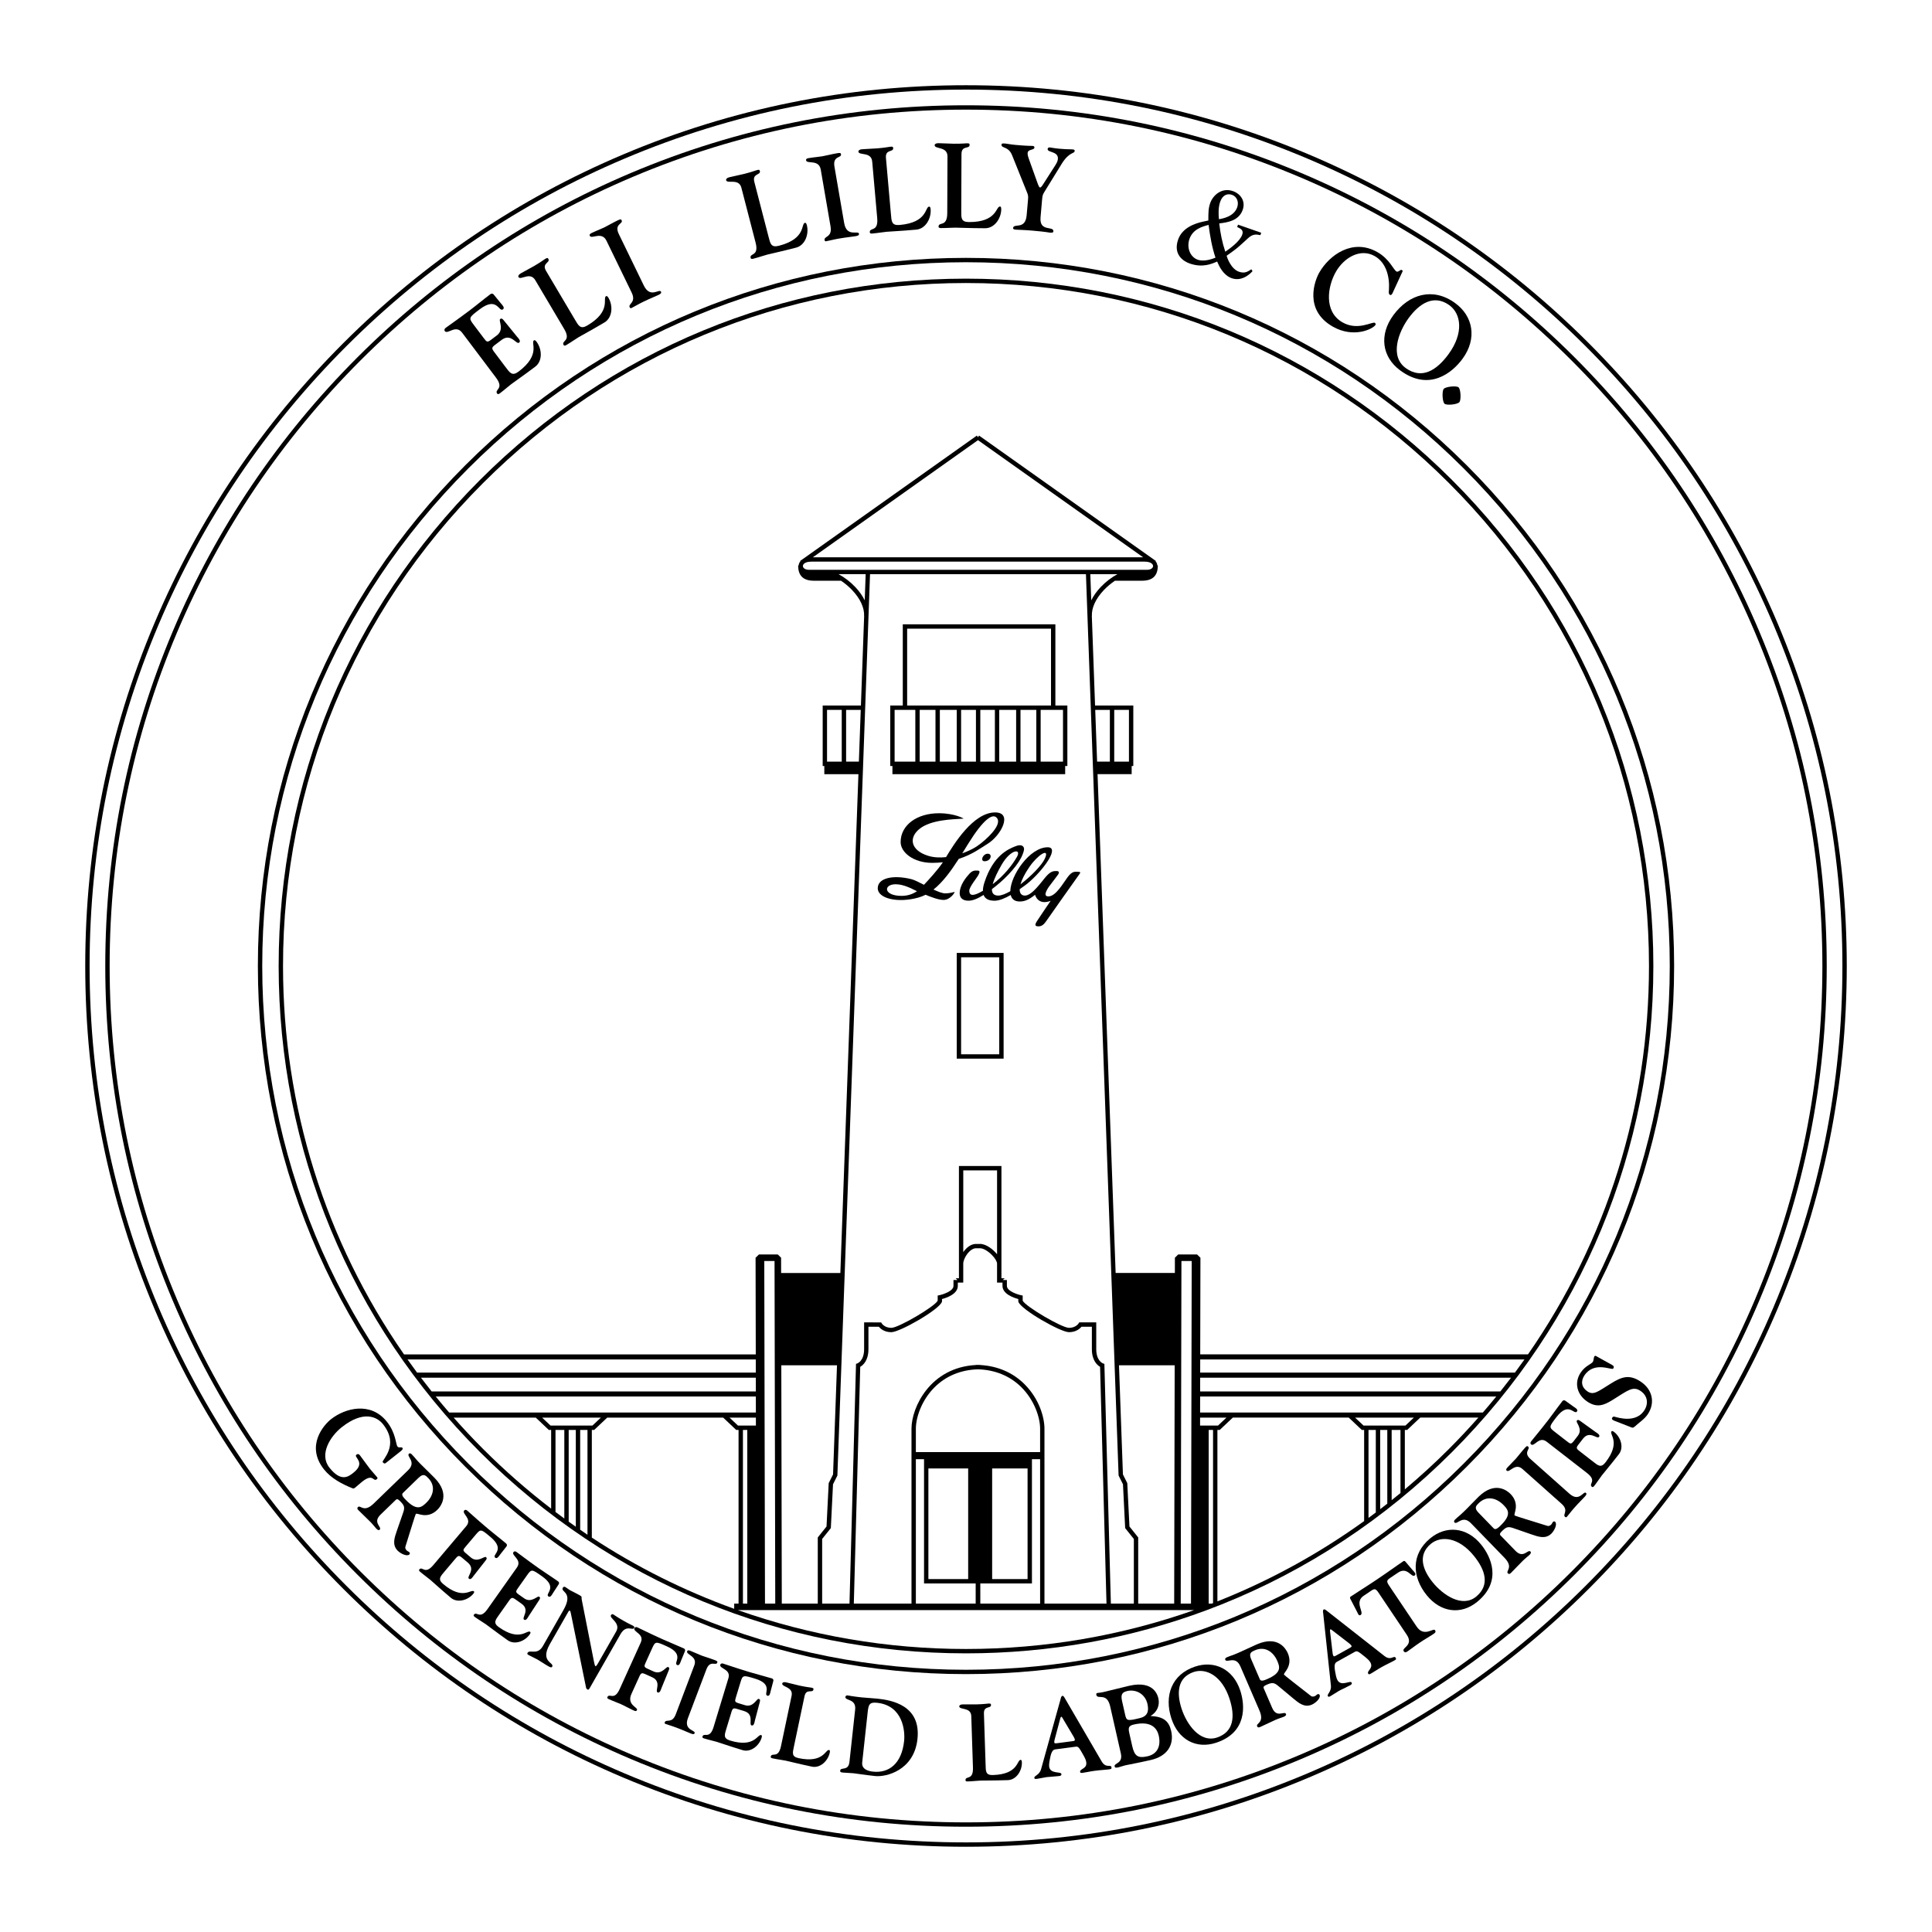 <?xml version="1.0" encoding="utf-8"?>
<!-- Generator: Adobe Illustrator 13.0.0, SVG Export Plug-In . SVG Version: 6.00 Build 14948)  -->
<!DOCTYPE svg PUBLIC "-//W3C//DTD SVG 1.0//EN" "http://www.w3.org/TR/2001/REC-SVG-20010904/DTD/svg10.dtd">
<svg version="1.0" id="Layer_1" xmlns="http://www.w3.org/2000/svg" xmlns:xlink="http://www.w3.org/1999/xlink" x="0px" y="0px"
	 width="192.756px" height="192.756px" viewBox="0 0 192.756 192.756" enable-background="new 0 0 192.756 192.756"
	 xml:space="preserve">
<g>
	<polygon fill-rule="evenodd" clip-rule="evenodd" fill="#FFFFFF" points="0,0 192.756,0 192.756,192.756 0,192.756 0,0 	"/>
	<path fill-rule="evenodd" clip-rule="evenodd" d="M177.347,62.173c-4.427-10.463-10.763-19.861-18.833-27.932
		s-17.468-14.406-27.932-18.832c-10.833-4.583-22.342-6.906-34.204-6.906c-11.863,0-23.371,2.323-34.204,6.906
		c-10.464,4.426-19.861,10.762-27.932,18.832S19.836,51.71,15.41,62.173c-4.583,10.833-6.906,22.342-6.906,34.205
		c0,11.862,2.323,23.37,6.906,34.204c4.426,10.463,10.762,19.861,18.833,27.932s17.467,14.406,27.932,18.832
		c10.833,4.582,22.341,6.906,34.204,6.906c11.862,0,23.371-2.324,34.204-6.906c10.464-4.426,19.861-10.762,27.932-18.832
		s14.406-17.469,18.833-27.932c4.582-10.834,6.905-22.342,6.905-34.204C184.252,84.515,181.929,73.007,177.347,62.173
		L177.347,62.173z"/>
	<path fill-rule="evenodd" clip-rule="evenodd" fill="#FFFFFF" d="M176.945,130.412c-4.403,10.412-10.708,19.764-18.739,27.795
		c-8.03,8.029-17.381,14.334-27.793,18.738c-10.78,4.561-22.231,6.871-34.035,6.871s-23.255-2.311-34.035-6.871
		c-10.412-4.404-19.763-10.709-27.793-18.738c-8.031-8.031-14.335-17.383-18.739-27.795c-4.56-10.779-6.872-22.23-6.872-34.034
		c0-11.804,2.312-23.255,6.872-34.035C20.214,51.931,26.519,42.58,34.55,34.549c8.03-8.03,17.381-14.335,27.793-18.739
		c10.78-4.56,22.231-6.871,34.035-6.871s23.255,2.312,34.035,6.871c10.412,4.404,19.763,10.709,27.793,18.739
		c8.031,8.03,14.336,17.382,18.739,27.793c4.56,10.78,6.872,22.231,6.872,34.035C183.817,108.182,181.505,119.633,176.945,130.412
		L176.945,130.412z"/>
	<path fill-rule="evenodd" clip-rule="evenodd" d="M175.504,62.952c-4.325-10.226-10.517-19.41-18.403-27.296
		c-7.887-7.886-17.07-14.078-27.297-18.403c-10.587-4.479-21.833-6.749-33.426-6.749c-11.592,0-22.839,2.271-33.426,6.749
		c-10.226,4.325-19.41,10.517-27.296,18.403c-7.887,7.887-14.079,17.07-18.404,27.296c-4.479,10.587-6.749,21.833-6.749,33.426
		s2.27,22.839,6.749,33.427c4.325,10.225,10.517,19.408,18.404,27.295c7.886,7.887,17.07,14.08,27.296,18.404
		c10.587,4.479,21.834,6.748,33.426,6.748c11.593,0,22.839-2.27,33.426-6.748c10.227-4.324,19.41-10.518,27.297-18.404
		s14.078-17.07,18.403-27.295c4.479-10.588,6.749-21.834,6.749-33.427S179.982,73.539,175.504,62.952L175.504,62.952z"/>
	<path fill-rule="evenodd" clip-rule="evenodd" fill="#FFFFFF" d="M175.104,129.635c-4.304,10.174-10.464,19.311-18.311,27.158
		c-7.847,7.846-16.984,14.008-27.158,18.311c-10.533,4.455-21.723,6.715-33.257,6.715s-22.723-2.26-33.256-6.715
		c-10.174-4.303-19.312-10.465-27.158-18.311c-7.847-7.848-14.007-16.984-18.311-27.158c-4.455-10.533-6.714-21.723-6.714-33.257
		s2.259-22.724,6.714-33.257c4.304-10.174,10.464-19.311,18.311-27.158c7.846-7.847,16.984-14.007,27.158-18.311
		c10.533-4.456,21.722-6.714,33.256-6.714s22.724,2.259,33.257,6.714c10.174,4.303,19.312,10.464,27.158,18.311
		c7.847,7.847,14.007,16.984,18.311,27.158c4.455,10.533,6.715,21.723,6.715,33.257S179.559,119.102,175.104,129.635
		L175.104,129.635z"/>
	<path fill-rule="evenodd" clip-rule="evenodd" d="M96.378,25.728c-18.871,0-36.613,7.349-49.957,20.693
		S25.728,77.507,25.728,96.378c0,18.87,7.349,36.612,20.693,49.958c13.344,13.344,31.086,20.691,49.957,20.691
		s36.613-7.348,49.957-20.691c13.345-13.346,20.693-31.088,20.693-49.958c0-18.871-7.349-36.613-20.693-49.957
		C132.991,33.077,115.249,25.728,96.378,25.728L96.378,25.728z"/>
	<path fill-rule="evenodd" clip-rule="evenodd" fill="#FFFFFF" d="M146.027,146.027c-13.262,13.262-30.895,20.566-49.649,20.566
		s-36.387-7.305-49.649-20.566s-20.566-30.895-20.566-49.649s7.304-36.388,20.566-49.65c13.262-13.262,30.895-20.565,49.649-20.565
		s36.388,7.304,49.649,20.565c13.263,13.262,20.566,30.895,20.566,49.65S159.29,132.766,146.027,146.027L146.027,146.027z"/>
	<path fill-rule="evenodd" clip-rule="evenodd" d="M96.378,27.801c-18.317,0-35.538,7.133-48.491,20.086
		C34.935,60.839,27.801,78.061,27.801,96.378s7.133,35.538,20.086,48.491s30.173,20.086,48.491,20.086
		c8.338,0,16.447-1.482,24.032-4.316l1.485-0.574c8.501-3.404,16.304-8.525,22.974-15.195
		c12.952-12.953,20.086-30.174,20.086-48.491s-7.134-35.539-20.086-48.491C131.916,34.935,114.695,27.801,96.378,27.801
		L96.378,27.801z"/>
	<path fill-rule="evenodd" clip-rule="evenodd" fill="#FFFFFF" d="M40.661,135.633h34.743l0.002,1.311H41.61
		C41.288,136.51,40.972,136.072,40.661,135.633L40.661,135.633z"/>
	<path fill-rule="evenodd" clip-rule="evenodd" fill="#FFFFFF" d="M41.997,137.451h33.41l0.003,1.373H43.066
		C42.703,138.369,42.347,137.912,41.997,137.451L41.997,137.451z"/>
	<path fill-rule="evenodd" clip-rule="evenodd" fill="#FFFFFF" d="M43.473,139.33h31.938l0.003,1.596H44.811
		C44.355,140.4,43.91,139.867,43.473,139.33L43.473,139.33z"/>
	<polygon fill-rule="evenodd" clip-rule="evenodd" fill="#FFFFFF" points="73.629,142.23 72.784,141.434 75.415,141.434 
		75.417,142.23 73.629,142.23 	"/>
	<polygon fill-rule="evenodd" clip-rule="evenodd" fill="#FFFFFF" points="74.557,142.666 74.557,159.992 74.123,159.992 
		74.123,142.666 74.557,142.666 	"/>
	<polygon fill-rule="evenodd" clip-rule="evenodd" fill="#FFFFFF" points="59.951,141.434 59.106,142.23 54.93,142.23 
		54.085,141.434 59.951,141.434 	"/>
	<path fill-rule="evenodd" clip-rule="evenodd" fill="#FFFFFF" d="M54.988,150.518c-2.372-1.82-4.644-3.807-6.793-5.957
		c-1.016-1.016-1.992-2.061-2.935-3.127h8.192l1.305,1.232h0.231V150.518L54.988,150.518z"/>
	<path fill-rule="evenodd" clip-rule="evenodd" fill="#FFFFFF" d="M56.302,151.502c-0.294-0.215-0.587-0.434-0.879-0.652v-8.184
		h0.879V151.502L56.302,151.502z"/>
	<path fill-rule="evenodd" clip-rule="evenodd" fill="#FFFFFF" d="M57.449,152.322c-0.238-0.166-0.475-0.336-0.711-0.506v-9.15
		h0.711V152.322L57.449,152.322z"/>
	<path fill-rule="evenodd" clip-rule="evenodd" fill="#FFFFFF" d="M58.613,153.121c-0.245-0.162-0.487-0.332-0.729-0.5v-9.955
		c0.245,0,0.505,0,0.729,0V153.121L58.613,153.121z"/>
	<path fill-rule="evenodd" clip-rule="evenodd" fill="#FFFFFF" d="M73.252,160.512c-4.986-1.795-9.749-4.176-14.205-7.105v-10.74
		h0.232l1.305-1.232h11.566l1.305,1.232h0.231v17.326h-0.435V160.512L73.252,160.512z"/>
	<path fill-rule="evenodd" clip-rule="evenodd" fill="#FFFFFF" d="M96.378,164.52c-7.878,0-15.551-1.33-22.765-3.881h23.975h21.556
		C111.929,163.189,104.256,164.52,96.378,164.52L96.378,164.52z"/>
	<polygon fill-rule="evenodd" clip-rule="evenodd" fill="#FFFFFF" points="76.252,125.811 77.276,125.811 77.347,159.992 
		76.323,159.992 76.252,125.811 	"/>
	<path fill-rule="evenodd" clip-rule="evenodd" fill="#FFFFFF" d="M86.803,57.285h21.542l3.256,89.883l0.002,0.047l0.436,0.871
		l0.219,4.375l0.866,1.082v6.449h-2.293l-0.647-23.918l-0.145-0.049c-0.024-0.01-0.667-0.256-0.667-1.426v-2.664h-1.699
		l-0.063,0.105c-0.01,0.018-0.282,0.439-0.955,0.439c-0.722,0-4.355-2.139-4.622-2.711v-0.512l-0.173-0.035
		c-0.364-0.076-1.403-0.41-1.403-0.93v-0.586h-0.411l0.193-0.174h-0.326v-11.201h-4.241v11.201h-0.326l0.174,0.174h-0.392v0.586
		c0,0.52-1.039,0.854-1.403,0.93l-0.173,0.035v0.512c-0.266,0.572-3.9,2.711-4.621,2.711c-0.673,0-0.946-0.422-0.957-0.441
		l-0.064-0.102l-1.698-0.002v2.664c0,1.17-0.642,1.416-0.669,1.426l-0.14,0.051l-0.65,23.916h-2.728v-6.449l0.866-1.082l0.218-4.375
		l0.436-0.871l0.001-0.047L86.803,57.285L86.803,57.285z"/>
	<polygon fill-rule="evenodd" clip-rule="evenodd" fill="#FFFFFF" points="85.69,75.989 84.417,75.989 84.417,70.824 85.877,70.824 
		85.69,75.989 	"/>
	<path fill-rule="evenodd" clip-rule="evenodd" fill="#FFFFFF" d="M114.212,56.035c0.358,0,0.56,0.091,0.665,0.167
		c0.106,0.076,0.165,0.173,0.165,0.272c0,0.187-0.211,0.377-0.613,0.377H80.719c-0.273,0-0.488-0.09-0.575-0.242
		c-0.051-0.087-0.05-0.185,0.001-0.274c0.108-0.188,0.404-0.3,0.792-0.3H114.212L114.212,56.035z"/>
	<polygon fill-rule="evenodd" clip-rule="evenodd" fill="#FFFFFF" points="81.101,55.6 97.574,43.915 114.048,55.6 81.101,55.6 	"/>
	<path fill-rule="evenodd" clip-rule="evenodd" fill="#FFFFFF" d="M111.487,57.285c-0.571,0.305-1.161,0.75-1.667,1.282
		c-0.408,0.43-0.723,0.878-0.945,1.329l-0.095-2.61H111.487L111.487,57.285z"/>
	<path fill-rule="evenodd" clip-rule="evenodd" fill="#FFFFFF" d="M86.368,57.285l-0.094,2.61c-0.223-0.45-0.537-0.899-0.945-1.329
		c-0.506-0.531-1.096-0.977-1.667-1.282H86.368L86.368,57.285z"/>
	<polygon fill-rule="evenodd" clip-rule="evenodd" fill="#FFFFFF" points="109.271,70.824 110.731,70.824 110.731,75.989 
		109.458,75.989 109.271,70.824 	"/>
	<polygon fill-rule="evenodd" clip-rule="evenodd" fill="#FFFFFF" points="112.686,152.299 112.469,147.973 112.035,147.105 
		111.641,136.213 117.198,136.213 117.148,159.992 113.559,159.992 113.559,153.391 112.686,152.299 	"/>
	<path fill-rule="evenodd" clip-rule="evenodd" fill="#FFFFFF" d="M102.22,138.105c-1.165-1.164-2.689-1.822-4.428-1.916v-0.012
		c-0.066,0-0.13,0.004-0.196,0.004c-0.08-0.002-0.159-0.004-0.24-0.004v0.012c-4.526,0.238-6.416,4.199-6.416,6.35v17.453h-5.754
		l0.64-23.623c0.27-0.156,0.819-0.611,0.819-1.77v-2.229h1.033c0.154,0.184,0.544,0.543,1.25,0.543c0.843,0,4.785-2.25,5.045-3.029
		l0.011-0.033v-0.246c0.455-0.119,1.577-0.496,1.577-1.312v-0.326h0.543v-1.902c0-0.283,0.227-0.816,0.595-1.184
		c0.155-0.154,0.395-0.34,0.656-0.34h0.436c0.306,0,0.757,0.256,1.15,0.648c0.369,0.369,0.535,0.705,0.535,0.875v1.902h0.543v0.326
		c0,0.816,1.122,1.193,1.577,1.312v0.246l0.011,0.033c0.26,0.779,4.202,3.029,5.046,3.029c0.705,0,1.096-0.359,1.25-0.543h1.033
		v2.229c0,1.158,0.55,1.613,0.819,1.77l0.64,23.623h-6.189v-17.453C104.207,141.41,103.687,139.572,102.22,138.105L102.22,138.105z"
		/>
	<polygon fill-rule="evenodd" clip-rule="evenodd" fill="#FFFFFF" points="102.957,157.98 102.957,145.584 103.772,145.584 
		103.772,159.992 97.806,159.992 97.806,157.98 102.957,157.98 	"/>
	<polygon fill-rule="evenodd" clip-rule="evenodd" fill="#FFFFFF" points="98.987,157.545 98.987,146.508 102.521,146.508 
		102.521,157.545 98.987,157.545 	"/>
	<path fill-rule="evenodd" clip-rule="evenodd" fill="#FFFFFF" d="M91.376,144.877v-2.338c0-1.127,0.575-2.84,1.86-4.125
		c1.13-1.131,2.627-1.748,4.338-1.797c1.711,0.049,3.207,0.666,4.338,1.797c1.285,1.285,1.86,2.998,1.86,4.125v2.338H91.376
		L91.376,144.877z"/>
	<polygon fill-rule="evenodd" clip-rule="evenodd" fill="#FFFFFF" points="97.343,157.98 97.343,159.992 91.376,159.992 
		91.376,145.584 92.191,145.584 92.191,157.98 97.343,157.98 	"/>
	<polygon fill-rule="evenodd" clip-rule="evenodd" fill="#FFFFFF" points="92.626,157.545 92.626,146.508 96.595,146.508 
		96.595,157.545 92.626,157.545 	"/>
	<path fill-rule="evenodd" clip-rule="evenodd" fill="#FFFFFF" d="M97.248,124.107v0.01c-0.451,0.049-0.855,0.395-1.142,0.809
		v-8.158h3.372v8.367c-0.07-0.086-0.145-0.17-0.228-0.252c-0.445-0.445-0.94-0.725-1.35-0.768v-0.008H97.248L97.248,124.107z"/>
	<polygon fill-rule="evenodd" clip-rule="evenodd" fill="#FFFFFF" points="83.114,147.105 82.679,147.973 82.463,152.299 
		81.589,153.391 81.589,159.992 78,159.992 77.951,136.213 83.508,136.213 83.114,147.105 	"/>
	<polygon fill-rule="evenodd" clip-rule="evenodd" fill="#FFFFFF" points="117.801,159.992 117.872,125.811 118.896,125.811 
		118.825,159.992 117.801,159.992 	"/>
	<polygon fill-rule="evenodd" clip-rule="evenodd" fill="#FFFFFF" points="119.731,142.23 119.733,141.434 122.364,141.434 
		121.52,142.23 119.731,142.23 	"/>
	<path fill-rule="evenodd" clip-rule="evenodd" fill="#FFFFFF" d="M121.025,159.943c-0.04,0.016-0.08,0.033-0.121,0.049h-0.313
		v-17.326h0.435V159.943L121.025,159.943z"/>
	<path fill-rule="evenodd" clip-rule="evenodd" fill="#FFFFFF" d="M136.101,151.758c-4.558,3.283-9.47,5.967-14.64,8.012v-17.104
		h0.231l1.305-1.232h11.566l1.306,1.232h0.231V151.758L136.101,151.758z"/>
	<polygon fill-rule="evenodd" clip-rule="evenodd" fill="#FFFFFF" points="135.197,141.434 141.062,141.434 140.219,142.23 
		136.042,142.23 135.197,141.434 	"/>
	<path fill-rule="evenodd" clip-rule="evenodd" fill="#FFFFFF" d="M137.265,150.9c-0.242,0.184-0.485,0.363-0.729,0.543v-8.777
		h0.729V150.9L137.265,150.9z"/>
	<path fill-rule="evenodd" clip-rule="evenodd" fill="#FFFFFF" d="M138.411,150.02c-0.235,0.186-0.474,0.367-0.711,0.551v-7.904
		h0.711V150.02L138.411,150.02z"/>
	<path fill-rule="evenodd" clip-rule="evenodd" fill="#FFFFFF" d="M138.846,149.672v-7.006c0.285,0,0.609,0,0.88,0v6.289h0.007
		C139.438,149.197,139.143,149.436,138.846,149.672L138.846,149.672z"/>
	<path fill-rule="evenodd" clip-rule="evenodd" fill="#FFFFFF" d="M144.562,144.561c-1.416,1.416-2.887,2.758-4.401,4.033v-5.928
		h0.231l1.305-1.232h5.8C146.553,142.5,145.577,143.545,144.562,144.561L144.562,144.561z"/>
	<path fill-rule="evenodd" clip-rule="evenodd" fill="#FFFFFF" d="M147.945,140.926h-28.211l0.003-1.596h29.546
		C148.846,139.867,148.4,140.4,147.945,140.926L147.945,140.926z"/>
	<path fill-rule="evenodd" clip-rule="evenodd" fill="#FFFFFF" d="M149.69,138.824h-29.952l0.004-1.373h31.018
		C150.409,137.912,150.053,138.369,149.69,138.824L149.69,138.824z"/>
	<path fill-rule="evenodd" clip-rule="evenodd" fill="#FFFFFF" d="M151.146,136.943h-31.404l0.003-1.311h32.351
		C151.784,136.072,151.468,136.51,151.146,136.943L151.146,136.943z"/>
	<path fill-rule="evenodd" clip-rule="evenodd" fill="#FFFFFF" d="M152.447,135.127h-32.701l0.021-9.643l-0.336-0.326h-1.885
		l-0.326,0.326l-0.003,1.521h-5.91l-1.804-49.767h3.404v-0.815h0.163v-6.035h-3.815l-0.323-8.927h0.006
		c-0.041-0.818,0.385-1.739,1.198-2.594c0.339-0.356,0.722-0.673,1.106-0.929h2.697c0.546,0,0.939-0.128,1.202-0.391
		c0.252-0.253,0.375-0.623,0.375-1.132h-0.048c-0.009-0.103-0.035-0.205-0.09-0.299c-0.024-0.042-0.053-0.082-0.085-0.12
		l0.022-0.031l-17.63-12.505l-0.112,0.158l-0.112-0.158l-17.63,12.505L79.856,56c-0.104,0.122-0.164,0.266-0.177,0.416h-0.047
		c0,0.509,0.123,0.879,0.375,1.132c0.263,0.263,0.656,0.391,1.202,0.391h2.698c0.384,0.256,0.767,0.573,1.106,0.929
		c0.813,0.855,1.239,1.776,1.198,2.594h0.005l-0.323,8.927h-3.814v6.035h0.163v0.815h3.403l-1.803,49.767h-5.91l-0.003-1.521
		l-0.326-0.326h-1.885l-0.335,0.326l0.02,9.643H40.309c-7.846-11.303-12.072-24.701-12.072-38.749
		c0-18.201,7.088-35.313,19.958-48.184c12.87-12.87,29.982-19.958,48.183-19.958c18.201,0,35.312,7.088,48.184,19.958
		c12.87,12.871,19.958,29.982,19.958,48.184C164.52,110.426,160.293,123.824,152.447,135.127L152.447,135.127z"/>
	<polygon fill-rule="evenodd" clip-rule="evenodd" fill="#FFFFFF" points="111.167,75.989 111.167,70.824 112.635,70.824 
		112.635,75.989 111.167,75.989 	"/>
	<polygon fill-rule="evenodd" clip-rule="evenodd" fill="#FFFFFF" points="83.981,70.824 83.981,75.989 82.514,75.989 
		82.514,70.824 83.981,70.824 	"/>
	<polygon fill-rule="evenodd" clip-rule="evenodd" points="89.038,77.239 106.273,77.239 106.273,76.424 106.491,76.424 
		106.491,70.389 105.295,70.389 105.295,62.288 90.071,62.288 90.071,70.389 88.821,70.389 88.821,76.424 89.038,76.424 
		89.038,77.239 	"/>
	<polygon fill-rule="evenodd" clip-rule="evenodd" fill="#FFFFFF" points="93.333,75.989 91.757,75.989 91.757,70.824 
		93.333,70.824 93.333,75.989 	"/>
	<polygon fill-rule="evenodd" clip-rule="evenodd" fill="#FFFFFF" points="95.454,75.989 93.768,75.989 93.768,70.824 
		95.454,70.824 95.454,75.989 	"/>
	<polygon fill-rule="evenodd" clip-rule="evenodd" fill="#FFFFFF" points="97.37,75.989 95.889,75.989 95.889,70.824 97.37,70.824 
		97.37,75.989 	"/>
	<polygon fill-rule="evenodd" clip-rule="evenodd" fill="#FFFFFF" points="99.26,75.989 97.806,75.989 97.806,70.824 99.26,70.824 
		99.26,75.989 	"/>
	<polygon fill-rule="evenodd" clip-rule="evenodd" fill="#FFFFFF" points="101.38,75.989 99.694,75.989 99.694,70.824 
		101.38,70.824 101.38,75.989 	"/>
	<polygon fill-rule="evenodd" clip-rule="evenodd" fill="#FFFFFF" points="103.392,75.989 101.815,75.989 101.815,70.824 
		103.392,70.824 103.392,75.989 	"/>
	<polygon fill-rule="evenodd" clip-rule="evenodd" fill="#FFFFFF" points="106.056,70.824 106.056,75.989 103.826,75.989 
		103.826,70.824 106.056,70.824 	"/>
	<polygon fill-rule="evenodd" clip-rule="evenodd" fill="#FFFFFF" points="90.506,62.722 104.859,62.722 104.859,70.389 
		90.506,70.389 90.506,62.722 	"/>
	<polygon fill-rule="evenodd" clip-rule="evenodd" fill="#FFFFFF" points="89.255,70.824 91.322,70.824 91.322,75.989 
		89.255,75.989 89.255,70.824 	"/>
	<polygon fill-rule="evenodd" clip-rule="evenodd" points="95.454,95.073 95.454,105.621 100.13,105.621 100.13,95.073 
		95.454,95.073 	"/>
	<polygon fill-rule="evenodd" clip-rule="evenodd" fill="#FFFFFF" points="99.694,105.186 95.889,105.186 95.889,95.508 
		99.694,95.508 99.694,105.186 	"/>
	<path fill-rule="evenodd" clip-rule="evenodd" d="M37.591,147.584c0.085-0.066,0.081-0.143,0.049-0.184
		c-0.23-0.291-0.489-0.547-0.726-0.846c-0.301-0.381-0.562-0.781-0.862-1.162c-0.109-0.139-0.246-0.451-0.493-0.256
		c-0.324,0.256,1.018,0.762-0.313,1.812c-0.495,0.393-1.23,0.934-2.383-0.525c-1.038-1.312,0.067-3.107,1.235-4.031
		c2.159-1.705,3.525-1.047,4.12-0.293c1.685,2.131-0.175,3.602-0.035,3.779c0.122,0.154,0.203,0.17,0.314,0.082l1.425-1.127
		c0.137-0.107,0.324-0.256,0.228-0.377c-0.102-0.131-0.354,0.043-0.495-0.137c-0.173-0.219-0.156-1.338-1.046-2.463
		c-1.614-2.043-4.16-1.387-5.593-0.254c-0.674,0.531-2.57,2.623-0.693,4.998c0.698,0.883,1.802,1.473,2.854,1.891
		c0.1,0.039,0.149,0.014,0.286-0.094c0.119-0.094,0.339-0.307,0.689-0.584C37.243,146.951,37.224,147.875,37.591,147.584
		L37.591,147.584z"/>
	<path fill-rule="evenodd" clip-rule="evenodd" d="M43.62,150.645c0.359-0.348,1.318-1.562-0.256-3.188
		c-0.481-0.498-1-0.973-1.482-1.469c-0.453-0.469-0.479-0.559-0.809-0.898c-0.086-0.09-0.197-0.127-0.275-0.051
		c-0.281,0.271,0.791,0.801-0.084,1.648l-3.438,3.328c-0.985,0.953-1.309,0.102-1.559,0.344c-0.156,0.15,0.018,0.285,0.097,0.365
		c0.359,0.373,0.75,0.713,1.138,1.113c0.302,0.312,0.465,0.543,0.587,0.67c0.165,0.17,0.27,0.184,0.34,0.115
		c0.281-0.271-0.75-0.697,0.086-1.506l1.352-1.309c0.274-0.264,0.285-0.361,0.666,0.031c0.359,0.371,0.418,0.574,0.24,1.076
		l-0.631,1.818c-0.23,0.67-0.493,1.383,0.075,1.971c0.287,0.297,0.934,0.619,1.175,0.385c0.063-0.061,0.066-0.15,0.002-0.217
		c-0.072-0.074-0.19-0.104-0.262-0.178c-0.058-0.059-0.194-0.199-0.133-0.387c0.467-1.488,0.99-3.217,1.037-3.262
		c0.078-0.074,0.356,0.072,0.745,0.113C42.623,151.193,43.12,151.129,43.62,150.645L43.62,150.645z"/>
	<path fill-rule="evenodd" clip-rule="evenodd" fill="#FFFFFF" d="M40.484,149.641c-0.216-0.223-0.481-0.496-0.286-0.686
		l1.579-1.529c0.469-0.453,0.691-0.223,0.958,0.053c0.726,0.748,0.549,1.725-0.216,2.465
		C42.057,150.391,41.576,150.77,40.484,149.641L40.484,149.641z"/>
	<path fill-rule="evenodd" clip-rule="evenodd" d="M47.282,158.768c-0.3-0.254-1.11,0.926-3.065-0.729
		c-0.568-0.48-0.283-0.752,0.152-1.268l0.899-1.062c0.408-0.48,0.46-0.607,0.823-0.301l0.583,0.494
		c0.82,0.695-0.145,1.387,0.107,1.602c0.189,0.16,0.395-0.18,0.478-0.295l1.195-1.523c0.182-0.23,0.081-0.287,0.026-0.334
		c-0.158-0.133-0.828,0.609-1.506,0.037l-0.497-0.422c-0.339-0.287-0.29-0.344,0.012-0.701l0.983-1.162
		c0.485-0.572,0.523-0.555,1.477,0.254c1.522,1.287,0.085,1.738,0.456,2.051c0.182,0.154,0.374-0.152,0.458-0.268l0.664-0.848
		c0.063-0.076,0.078-0.205-0.024-0.291c-0.694-0.588-1.266-1.016-1.826-1.488c-1.207-1.021-1.746-1.535-2.069-1.809
		c-0.11-0.094-0.229-0.082-0.293-0.006c-0.281,0.332,0.835,0.82,0.203,1.566l-3.288,3.885c-0.857,1.012-1.077,0.057-1.4,0.439
		c-0.042,0.049-0.03,0.131,0.072,0.217c0.434,0.367,0.793,0.615,1.038,0.822c0.394,0.334,0.839,0.768,2.038,1.781
		c0.646,0.547,1.688,0.26,2.236-0.387C47.348,158.865,47.313,158.793,47.282,158.768L47.282,158.768z"/>
	<path fill-rule="evenodd" clip-rule="evenodd" d="M52.848,163.068c0.12-0.168,0.079-0.236,0.045-0.26
		c-0.32-0.227-1.025,1.02-3.116-0.461c-0.607-0.43-0.347-0.725,0.042-1.275l0.804-1.137c0.364-0.514,0.405-0.645,0.793-0.371
		l0.624,0.443c0.877,0.619-0.025,1.393,0.245,1.584c0.203,0.145,0.378-0.211,0.452-0.334l1.058-1.621
		c0.161-0.246,0.056-0.293-0.003-0.336c-0.168-0.119-0.771,0.68-1.496,0.166l-0.532-0.375c-0.362-0.256-0.318-0.318-0.049-0.701
		l0.879-1.242c0.433-0.613,0.473-0.598,1.494,0.125c1.627,1.15,0.235,1.725,0.631,2.006c0.194,0.137,0.359-0.186,0.432-0.309
		l0.588-0.902c0.057-0.08,0.06-0.211-0.049-0.287c-0.742-0.525-1.349-0.9-1.948-1.324c-1.29-0.914-1.872-1.379-2.218-1.623
		c-0.118-0.084-0.236-0.061-0.292,0.02c-0.251,0.355,0.903,0.744,0.338,1.543l-2.938,4.154c-0.766,1.084-1.068,0.15-1.357,0.559
		c-0.038,0.055-0.018,0.135,0.091,0.211c0.464,0.328,0.843,0.545,1.104,0.729c0.421,0.299,0.902,0.691,2.184,1.6
		C51.346,164.137,52.358,163.762,52.848,163.068L52.848,163.068z"/>
	<path fill-rule="evenodd" clip-rule="evenodd" d="M63.27,162.426c0.016-0.029,0.07-0.123-0.101-0.221
		c-0.081-0.047-0.417-0.189-0.981-0.512c-0.619-0.354-0.857-0.539-1.001-0.621c-0.117-0.066-0.197,0.012-0.235,0.078
		c-0.178,0.312,1.013,0.768,0.522,1.627l-1.796,3.145c-0.135,0.236-0.217,0.34-0.271,0.309s-0.097-0.205-0.138-0.404l-1.228-6.225
		c-0.059-0.271,0.086-0.275-0.201-0.439c-0.476-0.273-0.73-0.369-0.963-0.502c-0.17-0.098-0.311-0.227-0.48-0.324
		c-0.108-0.061-0.196-0.012-0.245,0.074c-0.258,0.453,1.097,0.412,0.061,2.227l-2.049,3.588c-0.55,0.965-1.313,0.303-1.53,0.68
		c-0.091,0.16,0.115,0.217,0.213,0.271c0.242,0.139,0.506,0.24,0.793,0.404c0.313,0.18,0.597,0.391,1.037,0.643
		c0.117,0.066,0.335,0.203,0.411,0.072c0.253-0.445-1.261-0.459-0.226-2.271l1.833-3.211c0.049-0.086,0.104-0.141,0.158-0.111
		c0.044,0.025,0.071,0.104,0.091,0.215l1.511,7.377c0.02,0.111,0.032,0.193,0.158,0.266c0.108,0.061,0.151-0.016,0.269-0.223
		l3.025-5.299C62.475,162.047,63.107,162.709,63.27,162.426L63.27,162.426z"/>
	<path fill-rule="evenodd" clip-rule="evenodd" d="M66.656,166.32c-0.188-0.086-0.629,0.812-1.438,0.445l-0.593-0.268
		c-0.404-0.184-0.373-0.254-0.18-0.68l0.628-1.387c0.31-0.684,0.352-0.676,1.49-0.16c1.816,0.824,0.557,1.65,0.999,1.85
		c0.217,0.098,0.318-0.25,0.367-0.383l0.407-0.998c0.04-0.088,0.019-0.219-0.103-0.273c-0.828-0.375-1.495-0.631-2.163-0.934
		c-1.439-0.652-2.099-0.998-2.485-1.174c-0.131-0.059-0.243-0.014-0.283,0.076c-0.18,0.396,1.027,0.561,0.623,1.453l-2.101,4.635
		c-0.548,1.209-1.021,0.35-1.227,0.805c-0.027,0.061,0.007,0.135,0.129,0.191c0.518,0.234,0.931,0.373,1.222,0.506
		c0.415,0.188,0.744,0.385,1.102,0.547c0.235,0.107,0.415,0.236,0.505,0.037c0.121-0.268-1.054-0.502-0.556-1.602l0.665-1.465
		c0.26-0.574,0.276-0.711,0.709-0.516l0.696,0.316c0.979,0.443,0.239,1.375,0.54,1.51c0.226,0.104,0.332-0.279,0.38-0.412
		l0.734-1.793C66.834,166.377,66.722,166.35,66.656,166.32L66.656,166.32z"/>
	<path fill-rule="evenodd" clip-rule="evenodd" d="M68.639,171.406l1.838-4.85c0.366-0.967,0.952-0.326,1.083-0.672
		c0.046-0.123,0.006-0.16-0.284-0.271c-0.55-0.207-0.914-0.299-1.261-0.43c-0.338-0.129-0.7-0.312-1.076-0.455
		c-0.087-0.033-0.317-0.154-0.382,0.018c-0.135,0.355,1.064,0.484,0.714,1.41l-1.85,4.881c-0.366,0.965-0.961,0.438-1.096,0.793
		c-0.019,0.051-0.026,0.131,0.06,0.162c0.251,0.096,0.682,0.213,1.098,0.371c0.753,0.285,1.095,0.461,1.453,0.596
		c0.223,0.084,0.325,0.076,0.367-0.035C69.424,172.598,68.165,172.656,68.639,171.406L68.639,171.406z"/>
	<path fill-rule="evenodd" clip-rule="evenodd" d="M77.019,167.457c-0.87-0.262-1.564-0.428-2.266-0.641
		c-1.512-0.461-2.211-0.719-2.617-0.842c-0.138-0.043-0.243,0.018-0.271,0.111c-0.126,0.416,1.092,0.422,0.807,1.357l-1.48,4.869
		c-0.386,1.27-0.966,0.48-1.112,0.959c-0.019,0.062,0.024,0.133,0.153,0.17c0.543,0.166,0.971,0.25,1.278,0.344
		c0.494,0.15,1.074,0.371,2.577,0.828c0.81,0.246,1.653-0.43,1.899-1.24c0.061-0.197,0.001-0.25-0.039-0.262
		c-0.375-0.115-0.652,1.291-3.103,0.545c-0.711-0.217-0.558-0.578-0.362-1.223l0.405-1.332c0.183-0.604,0.182-0.74,0.636-0.604
		l0.731,0.223c1.028,0.312,0.416,1.332,0.732,1.428c0.237,0.072,0.292-0.32,0.323-0.459l0.494-1.873
		c0.076-0.283-0.04-0.295-0.108-0.316c-0.198-0.061-0.519,0.887-1.368,0.629l-0.623-0.189c-0.425-0.129-0.403-0.201-0.267-0.648
		l0.443-1.457c0.218-0.717,0.261-0.717,1.457-0.352c1.907,0.578,0.766,1.562,1.23,1.703c0.228,0.068,0.282-0.289,0.313-0.428
		l0.274-1.041C77.185,167.623,77.147,167.498,77.019,167.457L77.019,167.457z"/>
	<path fill-rule="evenodd" clip-rule="evenodd" d="M82.727,174.598c-0.384-0.082-0.536,1.342-3.043,0.814
		c-0.728-0.152-0.606-0.527-0.468-1.188l1.051-4.992c0.17-0.809,0.805-0.264,0.89-0.668c0.027-0.127-0.021-0.148-0.234-0.193
		c-0.162-0.033-0.292-0.018-1.151-0.197c-0.384-0.082-0.961-0.248-1.366-0.332c-0.212-0.045-0.341,0.018-0.361,0.113
		c-0.078,0.371,1.124,0.324,0.934,1.23l-1.06,5.033c-0.273,1.297-0.921,0.562-1.024,1.051c-0.013,0.064,0.036,0.131,0.167,0.158
		c0.556,0.117,0.989,0.164,1.303,0.229c0.505,0.107,1.103,0.277,2.639,0.602c0.829,0.174,1.609-0.574,1.784-1.404
		C82.831,174.652,82.767,174.605,82.727,174.598L82.727,174.598z"/>
	<path fill-rule="evenodd" clip-rule="evenodd" d="M87.557,169.477c-0.534-0.059-1.062-0.072-1.596-0.129
		c-1.017-0.111-1.217-0.178-1.413-0.199c-0.072-0.008-0.192,0.045-0.204,0.152c-0.043,0.4,1.095,0.162,0.974,1.266l-0.567,5.211
		c-0.106,0.975-0.883,0.473-0.928,0.885c-0.021,0.193,0.219,0.176,0.395,0.195c0.318,0.035,0.631,0.025,0.949,0.061
		c0.38,0.041,0.94,0.145,2.142,0.277c1.099,0.119,3.885-0.562,4.226-3.688C91.903,170.123,88.934,169.625,87.557,169.477
		L87.557,169.477z"/>
	<path fill-rule="evenodd" clip-rule="evenodd" fill="#FFFFFF" d="M90.203,173.713c-0.244,2.238-1.504,3.217-3.106,3.043
		c-0.4-0.043-1.152-0.203-1.075-0.916l0.548-5.027c0.082-0.746,0.173-1.01,0.943-0.926C90.08,170.166,90.315,172.686,90.203,173.713
		L90.203,173.713z"/>
	<path fill-rule="evenodd" clip-rule="evenodd" d="M101.832,175.58c-0.393,0.014-0.201,1.434-2.762,1.516
		c-0.743,0.025-0.715-0.367-0.737-1.041l-0.166-5.098c-0.027-0.826,0.719-0.447,0.705-0.859c-0.004-0.131-0.056-0.141-0.272-0.133
		c-0.165,0.006-0.288,0.053-1.166,0.082c-0.392,0.014-0.992-0.012-1.405,0.002c-0.217,0.006-0.328,0.098-0.324,0.195
		c0.012,0.381,1.169,0.049,1.2,0.973l0.167,5.141c0.043,1.326-0.76,0.764-0.744,1.264c0.002,0.066,0.066,0.119,0.2,0.113
		c0.568-0.018,1-0.076,1.32-0.086c0.517-0.018,1.138,0.006,2.707-0.045c0.846-0.029,1.426-0.939,1.398-1.787
		C101.946,175.609,101.873,175.58,101.832,175.58L101.832,175.58z"/>
	<path fill-rule="evenodd" clip-rule="evenodd" d="M109.919,175.748l-3.632-6.236c-0.176-0.307-0.199-0.324-0.291-0.312
		c-0.133,0.018-0.157,0.229-0.206,0.41l-1.918,6.889c-0.178,0.637-0.708,0.641-0.676,0.889c0.019,0.139,0.18,0.096,0.323,0.078
		c0.297-0.039,0.588-0.121,0.896-0.162c0.328-0.043,0.641-0.039,0.969-0.082c0.215-0.029,0.542,0.006,0.513-0.223
		c-0.039-0.289-1.122,0.027-1.224-0.748c-0.034-0.26,0.06-0.656,0.103-0.881c0.143-0.742,0.352-0.814,0.525-0.836l2.018-0.266
		c0.267-0.035,0.332,0.066,0.78,0.863c0.151,0.275,0.248,0.461,0.279,0.697c0.087,0.658-0.656,0.635-0.615,0.947
		c0.02,0.152,0.15,0.113,0.335,0.088c0.297-0.039,0.67-0.131,1.12-0.189c0.676-0.09,0.958-0.082,1.327-0.131
		c0.276-0.037,0.371-0.027,0.348-0.211C110.846,175.977,110.348,176.469,109.919,175.748L109.919,175.748z"/>
	<path fill-rule="evenodd" clip-rule="evenodd" fill="#FFFFFF" d="M106.925,173.727l-1.393,0.184
		c-0.185,0.023-0.327,0.053-0.341-0.055c-0.02-0.15,0.026-0.277,0.061-0.414l0.537-2.012c0.036-0.125,0.075-0.141,0.096-0.143
		c0.052-0.008,0.021-0.004,0.094,0.074l1.096,1.842c0.068,0.123,0.146,0.232,0.165,0.385
		C107.254,173.695,107.108,173.703,106.925,173.727L106.925,173.727z"/>
	<path fill-rule="evenodd" clip-rule="evenodd" d="M114.817,171.213l-0.005-0.021c0.66-0.404,0.911-1.074,0.76-1.744
		c-0.058-0.254-0.423-1.82-2.891-1.262c-0.847,0.191-1.693,0.428-2.55,0.621c-0.464,0.105-0.544,0.078-0.614,0.096
		c-0.051,0.01-0.174,0.025-0.135,0.195c0.117,0.521,1.053-0.305,1.384,1.16l1.062,4.688c0.232,1.027-0.699,0.938-0.62,1.287
		c0.034,0.148,0.14,0.148,0.371,0.096c0.212-0.049,0.464-0.15,0.706-0.205c0.504-0.113,1.017-0.186,2.518-0.525
		c1.643-0.371,2.363-1.494,2.047-2.893C116.633,171.75,116.121,171.264,114.817,171.213L114.817,171.213z"/>
	<path fill-rule="evenodd" clip-rule="evenodd" fill="#FFFFFF" d="M112.263,171.111l-0.278-1.23
		c-0.137-0.604-0.207-1.012,0.478-1.168c0.896-0.201,1.796,0.309,2.017,1.283c0.178,0.785-0.023,1.254-0.789,1.428l-0.604,0.137
		C112.491,171.65,112.381,171.631,112.263,171.111L112.263,171.111z"/>
	<path fill-rule="evenodd" clip-rule="evenodd" fill="#FFFFFF" d="M114.496,175.223c-0.978,0.221-1.307-0.018-1.535-1.025
		l-0.269-1.188c-0.125-0.551-0.165-0.822,0.43-0.955c1.834-0.416,2.342,0.473,2.486,1.109
		C115.841,174.193,115.483,174.998,114.496,175.223L114.496,175.223z"/>
	<path fill-rule="evenodd" clip-rule="evenodd" d="M119.226,166.279c-2.341,0.785-3.092,2.916-2.354,5.18
		c0.683,2.1,2.463,3.064,4.438,2.422c3.134-1.02,2.908-3.748,2.438-5.195C123.032,166.494,121.135,165.635,119.226,166.279
		L119.226,166.279z"/>
	<path fill-rule="evenodd" clip-rule="evenodd" fill="#FFFFFF" d="M121.449,173.344c-1.749,0.604-3.07-1.357-3.562-2.867
		c-0.487-1.498-0.461-3.086,1.189-3.656c1.261-0.434,2.849,0.377,3.593,2.662C123.228,171.199,123.128,172.764,121.449,173.344
		L121.449,173.344z"/>
	<path fill-rule="evenodd" clip-rule="evenodd" d="M131.457,169.033c-0.095,0.041-0.163,0.141-0.259,0.182
		c-0.076,0.033-0.256,0.111-0.41-0.012c-1.226-0.963-2.657-2.062-2.683-2.121c-0.044-0.102,0.192-0.309,0.369-0.658
		c0.171-0.357,0.286-0.846,0.011-1.484c-0.198-0.459-0.996-1.785-3.073-0.889c-0.635,0.275-1.263,0.594-1.898,0.867
		c-0.598,0.258-0.69,0.252-1.127,0.439c-0.113,0.049-0.187,0.141-0.144,0.24c0.155,0.359,1.029-0.457,1.512,0.662l1.897,4.391
		c0.543,1.258-0.368,1.26-0.229,1.58c0.086,0.199,0.272,0.084,0.377,0.039c0.474-0.205,0.931-0.449,1.442-0.672
		c0.398-0.172,0.672-0.242,0.833-0.311c0.219-0.096,0.269-0.188,0.229-0.277c-0.155-0.359-0.917,0.455-1.379-0.613l-0.745-1.727
		c-0.151-0.35-0.238-0.395,0.265-0.611c0.475-0.205,0.684-0.189,1.092,0.156l1.478,1.232c0.544,0.453,1.119,0.951,1.868,0.627
		c0.38-0.164,0.911-0.654,0.777-0.963C131.625,169.031,131.543,168.996,131.457,169.033L131.457,169.033z"/>
	<path fill-rule="evenodd" clip-rule="evenodd" fill="#FFFFFF" d="M126.437,167.518c-0.284,0.123-0.636,0.273-0.743,0.023
		l-0.871-2.016c-0.259-0.6,0.036-0.727,0.387-0.877c0.958-0.414,1.808,0.096,2.23,1.074
		C127.693,166.311,127.878,166.895,126.437,167.518L126.437,167.518z"/>
	<path fill-rule="evenodd" clip-rule="evenodd" d="M138.129,165.223l-5.678-4.455c-0.276-0.219-0.305-0.229-0.386-0.184
		c-0.118,0.066-0.062,0.271-0.041,0.459l0.76,7.109c0.07,0.658-0.421,0.857-0.3,1.076c0.069,0.123,0.203,0.023,0.329-0.047
		c0.262-0.146,0.503-0.33,0.773-0.48c0.288-0.162,0.58-0.273,0.869-0.436c0.189-0.105,0.506-0.195,0.395-0.395
		c-0.143-0.256-1.032,0.439-1.414-0.244c-0.127-0.229-0.186-0.631-0.229-0.855c-0.142-0.744,0.026-0.887,0.18-0.973l1.777-0.99
		c0.234-0.131,0.333-0.062,1.044,0.514c0.242,0.201,0.4,0.336,0.518,0.545c0.322,0.58-0.376,0.832-0.223,1.107
		c0.074,0.133,0.181,0.049,0.343-0.041c0.262-0.146,0.575-0.371,0.972-0.592c0.596-0.332,0.86-0.43,1.186-0.611
		c0.243-0.137,0.335-0.162,0.245-0.324C139.074,165.094,138.793,165.736,138.129,165.223L138.129,165.223z"/>
	<path fill-rule="evenodd" clip-rule="evenodd" fill="#FFFFFF" d="M134.6,164.451l-1.228,0.684c-0.162,0.092-0.283,0.17-0.336,0.076
		c-0.074-0.133-0.078-0.268-0.097-0.408l-0.243-2.068c-0.013-0.129,0.018-0.158,0.036-0.168c0.045-0.025,0.018-0.01,0.114,0.035
		l1.698,1.307c0.109,0.09,0.222,0.164,0.296,0.297C134.894,164.299,134.762,164.359,134.6,164.451L134.6,164.451z"/>
	<path fill-rule="evenodd" clip-rule="evenodd" d="M141.333,162.275l-2.74-4.078c-0.291-0.434-0.236-0.537,0.115-0.773l0.729-0.49
		c0.962-0.697,1.36,0.488,1.703,0.258c0.223-0.15-0.107-0.438-0.197-0.535l-0.652-0.768c-0.069-0.084-0.154-0.211-0.283-0.123
		c-0.797,0.533-1.348,0.957-2.6,1.797c-1.252,0.842-1.851,1.191-2.648,1.727c-0.128,0.088-0.043,0.215,0.009,0.311l0.663,1.283
		c0.062,0.129,0.144,0.361,0.323,0.242c0.386-0.26-0.665-1.27,0.304-1.92l0.721-0.484c0.351-0.236,0.467-0.25,0.759,0.184
		l2.812,4.189c0.722,1.074-0.538,1.291-0.302,1.643c0.133,0.199,0.272,0.092,0.427-0.012c0.344-0.23,0.603-0.457,1.177-0.842
		c0.574-0.387,0.882-0.541,1.225-0.771c0.249-0.166,0.438-0.254,0.293-0.471C143,162.387,142.078,163.387,141.333,162.275
		L141.333,162.275z"/>
	<path fill-rule="evenodd" clip-rule="evenodd" d="M142.693,153.479c-1.904,1.572-1.843,3.83-0.344,5.682
		c1.39,1.715,3.398,1.977,5.012,0.67c2.561-2.076,1.373-4.543,0.414-5.725C146.324,152.314,144.245,152.193,142.693,153.479
		L142.693,153.479z"/>
	<path fill-rule="evenodd" clip-rule="evenodd" fill="#FFFFFF" d="M147.3,159.277c-1.417,1.189-3.354-0.166-4.353-1.4
		c-0.993-1.225-1.536-2.715-0.2-3.84c1.022-0.855,2.795-0.67,4.309,1.197C148.191,156.637,148.659,158.133,147.3,159.277
		L147.3,159.277z"/>
	<path fill-rule="evenodd" clip-rule="evenodd" d="M154.947,151.836c-0.074,0.072-0.103,0.191-0.177,0.264
		c-0.06,0.057-0.2,0.193-0.389,0.135c-1.487-0.467-3.216-0.986-3.261-1.033c-0.076-0.078,0.07-0.357,0.111-0.744
		c0.033-0.396-0.032-0.895-0.517-1.395c-0.349-0.359-1.564-1.314-3.188,0.26c-0.496,0.482-0.97,1.004-1.467,1.484
		c-0.467,0.455-0.557,0.48-0.897,0.811c-0.089,0.088-0.125,0.197-0.05,0.275c0.272,0.281,0.801-0.791,1.648,0.082l3.333,3.436
		c0.954,0.982,0.104,1.309,0.346,1.559c0.151,0.156,0.284-0.02,0.366-0.098c0.37-0.359,0.711-0.75,1.111-1.139
		c0.312-0.303,0.541-0.465,0.668-0.588c0.17-0.166,0.184-0.271,0.116-0.34c-0.273-0.281-0.696,0.75-1.507-0.084l-1.31-1.352
		c-0.266-0.273-0.363-0.285,0.03-0.666c0.37-0.359,0.572-0.418,1.076-0.24l1.818,0.629c0.67,0.229,1.384,0.49,1.97-0.078
		c0.297-0.287,0.619-0.934,0.385-1.176C155.104,151.775,155.014,151.771,154.947,151.836L154.947,151.836z"/>
	<path fill-rule="evenodd" clip-rule="evenodd" fill="#FFFFFF" d="M149.716,152.201c-0.223,0.215-0.497,0.482-0.687,0.287
		l-1.529-1.578c-0.455-0.467-0.225-0.691,0.05-0.957c0.749-0.727,1.724-0.551,2.466,0.213
		C150.463,150.627,150.843,151.107,149.716,152.201L149.716,152.201z"/>
	<path fill-rule="evenodd" clip-rule="evenodd" d="M156.578,149.023l-3.877-3.447c-0.772-0.686,0.035-1.006-0.241-1.25
		c-0.098-0.088-0.148-0.062-0.354,0.168c-0.392,0.439-0.606,0.746-0.854,1.025c-0.24,0.27-0.541,0.541-0.809,0.842
		c-0.062,0.07-0.258,0.242-0.119,0.365c0.284,0.252,0.832-0.822,1.572-0.164l3.9,3.469c0.772,0.688,0.066,1.055,0.351,1.307
		c0.041,0.037,0.111,0.072,0.174,0.002c0.178-0.199,0.44-0.561,0.736-0.893c0.535-0.602,0.822-0.859,1.076-1.145
		c0.157-0.178,0.187-0.275,0.098-0.355C157.973,148.717,157.577,149.914,156.578,149.023L156.578,149.023z"/>
	<path fill-rule="evenodd" clip-rule="evenodd" d="M161.037,142.865c-0.163-0.127-0.233-0.09-0.259-0.057
		c-0.24,0.311,0.974,1.07-0.599,3.094c-0.456,0.586-0.74,0.312-1.272-0.1l-1.1-0.854c-0.498-0.387-0.627-0.436-0.335-0.811
		l0.469-0.604c0.659-0.848,1.393,0.088,1.595-0.174c0.152-0.195-0.194-0.387-0.312-0.465l-1.573-1.131
		c-0.238-0.172-0.291-0.068-0.335-0.012c-0.127,0.164,0.645,0.801,0.099,1.504l-0.399,0.514c-0.272,0.35-0.332,0.303-0.701,0.016
		l-1.203-0.934c-0.592-0.459-0.575-0.498,0.191-1.486c1.224-1.574,1.734-0.158,2.032-0.541c0.146-0.188-0.17-0.367-0.288-0.445
		l-0.875-0.627c-0.077-0.061-0.208-0.07-0.29,0.035c-0.558,0.719-0.961,1.307-1.411,1.887c-0.97,1.248-1.46,1.809-1.721,2.145
		c-0.088,0.113-0.07,0.232,0.007,0.291c0.344,0.268,0.785-0.867,1.558-0.268l4.02,3.121c1.048,0.814,0.103,1.074,0.498,1.381
		c0.051,0.041,0.132,0.025,0.215-0.082c0.349-0.447,0.58-0.818,0.776-1.07c0.317-0.408,0.731-0.871,1.695-2.111
		C162.037,144.414,161.707,143.387,161.037,142.865L161.037,142.865z"/>
	<path fill-rule="evenodd" clip-rule="evenodd" d="M163.68,137.836c-1.152-0.76-1.918-0.447-2.953,0.193
		c-1.298,0.803-1.729,1.199-2.336,0.799c-0.608-0.4-0.698-1.016-0.323-1.586c0.979-1.482,2.752-0.5,2.883-0.697
		c0.125-0.191,0.033-0.289-0.178-0.402l-1.279-0.707c-0.221-0.121-0.34-0.236-0.425-0.107c-0.074,0.113-0.07,0.424-0.145,0.535
		c-0.171,0.26-0.764,0.389-1.229,1.096c-0.665,1.01-0.357,2.201,0.688,2.891c0.953,0.627,1.643,0.352,2.477-0.162
		c1.56-0.963,2.036-1.43,2.808-0.922c0.727,0.48,0.821,1.283,0.378,1.957c-0.632,0.957-1.81,0.947-2.863,0.648
		c-0.142-0.043-0.234-0.08-0.325,0.059c-0.142,0.217,0.178,0.303,0.322,0.361l1.42,0.553c0.246,0.1,0.313,0.156,0.51-0.023
		c0.448-0.422,0.956-0.719,1.303-1.244C165.154,139.945,164.869,138.619,163.68,137.836L163.68,137.836z"/>
	<path fill-rule="evenodd" clip-rule="evenodd" d="M46.109,33.196l3.369,4.472c0.878,1.166-0.2,1.169,0.131,1.609
		c0.043,0.057,0.133,0.064,0.251-0.025c0.499-0.376,0.852-0.702,1.133-0.914c0.454-0.342,1.027-0.714,2.407-1.753
		c0.744-0.561,0.689-1.748,0.128-2.493c-0.137-0.182-0.222-0.162-0.258-0.135c-0.345,0.26,0.725,1.416-1.526,3.112
		c-0.653,0.493-0.876,0.121-1.323-0.471L49.5,35.374c-0.418-0.554-0.541-0.641-0.123-0.956l0.672-0.506
		c0.944-0.711,1.453,0.493,1.743,0.274c0.218-0.164-0.096-0.467-0.198-0.584l-1.345-1.653c-0.203-0.251-0.289-0.157-0.352-0.109
		c-0.182,0.137,0.454,1.037-0.327,1.625l-0.572,0.431c-0.39,0.294-0.441,0.227-0.75-0.184l-1.008-1.337
		c-0.497-0.66-0.468-0.696,0.63-1.524c1.752-1.32,1.886,0.331,2.313,0.01c0.208-0.157-0.075-0.438-0.177-0.556l-0.749-0.918
		c-0.065-0.086-0.201-0.134-0.318-0.045c-0.799,0.601-1.396,1.111-2.041,1.596c-1.389,1.047-2.071,1.501-2.443,1.781
		c-0.127,0.097-0.142,0.228-0.077,0.314C44.666,33.415,45.461,32.336,46.109,33.196L46.109,33.196z"/>
	<path fill-rule="evenodd" clip-rule="evenodd" d="M53.402,27.949l2.883,4.868c0.744,1.256-0.328,1.14-0.048,1.613
		c0.037,0.062,0.125,0.079,0.252,0.003c0.538-0.319,0.924-0.603,1.227-0.783c0.489-0.289,1.1-0.596,2.586-1.476
		c0.802-0.475,0.878-1.66,0.403-2.463c-0.116-0.195-0.202-0.186-0.241-0.163c-0.372,0.22,0.563,1.487-1.861,2.923
		c-0.704,0.417-0.884,0.023-1.262-0.615l-2.859-4.826c-0.464-0.783,0.456-0.813,0.225-1.204c-0.073-0.124-0.128-0.105-0.333,0.017
		c-0.157,0.092-0.25,0.203-1.081,0.695c-0.372,0.22-0.963,0.515-1.354,0.746c-0.206,0.122-0.264,0.268-0.209,0.36
		C51.943,28.006,52.883,27.074,53.402,27.949L53.402,27.949z"/>
	<path fill-rule="evenodd" clip-rule="evenodd" d="M60.508,24.019l2.509,5.164c0.496,1.022-0.375,1.1-0.192,1.476
		c0.026,0.054,0.083,0.12,0.175,0.075c0.266-0.129,0.685-0.385,1.124-0.599c0.797-0.387,1.196-0.528,1.575-0.711
		c0.235-0.114,0.306-0.202,0.249-0.32c-0.167-0.344-1.072,0.707-1.714-0.617l-2.493-5.132c-0.497-1.022,0.458-1.007,0.281-1.373
		c-0.063-0.129-0.125-0.125-0.431,0.023c-0.583,0.283-0.93,0.504-1.297,0.683c-0.358,0.174-0.777,0.325-1.176,0.518
		c-0.092,0.044-0.363,0.137-0.274,0.319C59.024,23.902,60.033,23.04,60.508,24.019L60.508,24.019z"/>
	<path fill-rule="evenodd" clip-rule="evenodd" d="M73.968,18.732l1.419,5.477c0.366,1.413-0.632,1.004-0.494,1.537
		c0.018,0.07,0.099,0.11,0.242,0.073c0.605-0.157,1.055-0.323,1.396-0.411c0.55-0.143,1.222-0.268,2.895-0.701
		c0.902-0.234,1.305-1.351,1.071-2.254c-0.057-0.22-0.144-0.234-0.187-0.223c-0.418,0.108,0.129,1.585-2.6,2.292
		c-0.792,0.205-0.856-0.223-1.042-0.941l-1.407-5.43c-0.228-0.88,0.664-0.654,0.55-1.094c-0.036-0.139-0.094-0.136-0.325-0.076
		c-0.176,0.044-0.296,0.125-1.231,0.367c-0.418,0.108-1.069,0.228-1.509,0.341c-0.231,0.061-0.328,0.185-0.301,0.289
		C72.551,18.382,73.713,17.748,73.968,18.732L73.968,18.732z"/>
	<path fill-rule="evenodd" clip-rule="evenodd" d="M81.888,16.929l0.975,5.658c0.193,1.12-0.666,0.952-0.595,1.365
		c0.01,0.059,0.047,0.138,0.148,0.12c0.292-0.05,0.765-0.18,1.246-0.263c0.874-0.151,1.296-0.175,1.71-0.247
		c0.258-0.044,0.351-0.109,0.328-0.239c-0.065-0.377-1.226,0.381-1.476-1.068l-0.969-5.623c-0.193-1.12,0.72-0.84,0.651-1.241
		c-0.024-0.141-0.084-0.155-0.42-0.097c-0.638,0.111-1.034,0.228-1.437,0.297c-0.392,0.067-0.837,0.096-1.274,0.171
		c-0.101,0.016-0.387,0.029-0.353,0.23C80.495,16.405,81.703,15.856,81.888,16.929L81.888,16.929z"/>
	<path fill-rule="evenodd" clip-rule="evenodd" d="M87.02,16.119l0.499,5.635c0.129,1.454-0.788,0.887-0.74,1.435
		c0.007,0.071,0.08,0.125,0.227,0.112c0.622-0.055,1.093-0.145,1.444-0.176c0.566-0.05,1.25-0.062,2.97-0.215
		c0.928-0.083,1.51-1.119,1.427-2.048c-0.02-0.226-0.102-0.255-0.147-0.25c-0.43,0.038-0.133,1.584-2.941,1.833
		c-0.815,0.072-0.808-0.361-0.873-1.099l-0.495-5.588c-0.081-0.905,0.762-0.536,0.722-0.988c-0.013-0.143-0.07-0.15-0.308-0.129
		c-0.181,0.016-0.312,0.076-1.275,0.161c-0.43,0.038-1.091,0.048-1.543,0.089c-0.238,0.021-0.354,0.127-0.344,0.235
		C85.68,15.542,86.93,15.106,87.02,16.119L87.02,16.119z"/>
	<path fill-rule="evenodd" clip-rule="evenodd" d="M94.53,15.604l-0.022,5.657c-0.006,1.459-0.867,0.81-0.869,1.36
		c0,0.072,0.067,0.132,0.215,0.133c0.625,0.002,1.102-0.044,1.455-0.042c0.568,0.002,1.25,0.053,2.977,0.059
		c0.932,0.003,1.606-0.975,1.609-1.907c0.001-0.228-0.078-0.264-0.124-0.264c-0.432-0.002-0.278,1.565-3.097,1.555
		c-0.818-0.003-0.771-0.434-0.768-1.175l0.021-5.609c0.004-0.909,0.809-0.463,0.811-0.917c0-0.144-0.057-0.156-0.295-0.157
		c-0.182-0.001-0.318,0.046-1.284,0.042c-0.432-0.001-1.091-0.052-1.545-0.053c-0.239-0.001-0.364,0.094-0.364,0.202
		C93.249,14.905,94.534,14.587,94.53,15.604L94.53,15.604z"/>
	<path fill-rule="evenodd" clip-rule="evenodd" d="M100.97,15.472l1.48,3.683c0.113,0.274,0.15,0.373,0.116,0.767l-0.136,1.549
		c-0.132,1.513-1.309,0.75-1.354,1.287c-0.01,0.107,0.113,0.142,0.294,0.157c0.316,0.028,0.649,0.009,1.668,0.097
		c1.415,0.124,1.592,0.187,1.683,0.195c0.192,0.017,0.363,0.02,0.375-0.112c0.053-0.607-1.411,0.093-1.28-1.408l0.154-1.775
		c0.037-0.429,0.079-0.509,0.213-0.738l1.74-2.826c0.782-1.252,1.271-0.97,1.299-1.292c0.007-0.083-0.045-0.136-0.192-0.149
		c-0.317-0.028-0.445,0.009-1.306-0.066c-0.589-0.051-0.822-0.119-0.97-0.132c-0.136-0.011-0.22,0.042-0.23,0.161
		c-0.032,0.37,1.089,0.203,1.021,0.989c-0.008,0.084-0.011,0.251-0.261,0.638l-1.202,1.877c-0.158,0.25-0.246,0.338-0.313,0.333
		c-0.091-0.008-0.156-0.169-0.304-0.579l-0.825-2.305c-0.11-0.31-0.12-0.455-0.111-0.562c0.035-0.405,0.649-0.256,0.674-0.53
		c0.007-0.071-0.02-0.17-0.179-0.172c-0.694-0.013-1.182-0.055-1.657-0.097c-0.565-0.049-0.833-0.121-1.037-0.138
		c-0.261-0.022-0.396-0.034-0.408,0.109C99.886,14.813,100.603,14.575,100.97,15.472L100.97,15.472z"/>
	<path fill-rule="evenodd" clip-rule="evenodd" d="M118.694,26.289c1.276,0.446,2.173,0.05,2.74-0.195
		c0.192,0.448,0.596,1.362,1.464,1.666c1.137,0.397,2.039-0.668,2.065-0.71l-0.117-0.181c-0.376,0.249-0.681,0.434-1.239,0.239
		c-0.793-0.278-1.183-1.402-1.224-1.594c1.012-0.724,1.012-0.724,1.665-1.319l0.461-0.422c0.497-0.459,0.835-0.393,1.24-0.314
		l0.083-0.237l-2.316-0.81l-0.083,0.237c0.385,0.172,0.655,0.33,0.505,0.759c-0.241,0.689-1.229,1.382-1.69,1.703
		c-0.303-0.892-0.501-1.873-0.603-2.821c0.805-0.099,1.955-0.254,2.342-1.361c0.3-0.858-0.202-1.591-0.985-1.865
		c-1.083-0.379-1.977,0.386-2.261,1.199c-0.189,0.542-0.181,0.963-0.185,1.735l-0.495,0.106c-0.857,0.182-2.106,0.62-2.518,1.794
		C117.027,25.377,118.04,26.061,118.694,26.289L118.694,26.289z"/>
	<path fill-rule="evenodd" clip-rule="evenodd" fill="#FFFFFF" d="M121.738,20.129c0.245-0.7,0.741-0.844,1.181-0.69
		c0.461,0.162,0.713,0.681,0.516,1.245c-0.328,0.937-1.479,1.13-1.823,1.187C121.559,21.334,121.549,20.671,121.738,20.129
		L121.738,20.129z"/>
	<path fill-rule="evenodd" clip-rule="evenodd" fill="#FFFFFF" d="M118.674,23.836c0.347-0.994,1.312-1.24,1.908-1.398
		c0.135,1.061,0.341,2.261,0.688,3.269c-0.97,0.396-1.522,0.292-1.77,0.206C118.738,25.646,118.369,24.705,118.674,23.836
		L118.674,23.836z"/>
	<path fill-rule="evenodd" clip-rule="evenodd" d="M132.96,32.579c2.099,1.205,4.042,0.238,4.28-0.177
		c0.036-0.062-0.022-0.165-0.072-0.193c-0.256-0.147-1.706,0.827-3.233-0.05c-1.882-1.081-1.49-3.587-0.65-5.05
		c0.798-1.39,2.43-2.384,3.879-1.553c1.143,0.657,1.491,2.057,1.412,3.336c-0.009,0.174-0.064,0.432,0.093,0.522
		c0.168,0.096,0.266-0.166,0.314-0.275l0.955-2.072c0.029-0.052-0.033-0.102-0.082-0.13c-0.139-0.08-0.346,0.257-0.532,0.15
		c-0.296-0.17-0.69-1.238-1.883-1.923c-2.483-1.426-4.814,0.284-5.815,2.027C131.155,28.011,130.073,30.921,132.96,32.579
		L132.96,32.579z"/>
	<path fill-rule="evenodd" clip-rule="evenodd" d="M139.022,31.436c-1.44,1.955-1.163,4.165,0.677,5.52
		c2.918,2.15,5.215,0.202,6.208-1.146c1.504-2.042,1.056-4.289-0.742-5.583C142.964,28.635,140.576,29.327,139.022,31.436
		L139.022,31.436z"/>
	<path fill-rule="evenodd" clip-rule="evenodd" fill="#FFFFFF" d="M144.585,30.438c1.194,0.85,1.487,2.79-0.08,4.918
		c-1.178,1.599-2.641,2.512-4.235,1.381c-1.659-1.178-0.753-3.615,0.283-5.021C141.581,30.32,143.018,29.328,144.585,30.438
		L144.585,30.438z"/>
	<path fill-rule="evenodd" clip-rule="evenodd" d="M144.043,38.799c-0.193,0.228-0.137,1.299,0.08,1.483
		c0.216,0.185,1.282,0.073,1.477-0.155c0.194-0.227,0.137-1.298-0.079-1.482C145.305,38.46,144.237,38.572,144.043,38.799
		L144.043,38.799z"/>
	<path fill-rule="evenodd" clip-rule="evenodd" d="M91.653,89.543c0.236-0.067,0.464-0.159,0.685-0.272
		c0.556,0.225,1.292,0.515,1.802,0.515c0.692,0,1.197-0.825,1.08-0.797c-0.118,0.028-0.453,0.141-0.923,0.141
		c-0.275,0-0.699-0.163-1.162-0.379c0.938-0.746,1.752-1.866,2.521-3.06c1.382-0.442,2.271-1.139,2.854-1.489
		c1.348-0.81,2.588-3.146,0.773-3.146c-2.176,0-4.124,3.175-4.895,4.459c-0.61,0.067-1.229,0.043-1.796-0.134
		c-1.749-0.547-1.957-1.813-0.834-2.697c1.123-0.883,3.15-0.939,4.391-1.01c0,0-0.833-0.522-2.425-0.536
		c-2.205-0.019-3.862,1.159-3.868,2.869c-0.003,1.038,1.284,2.081,3.15,2.081c0.376,0,0.731-0.021,1.065-0.059
		c-0.533,0.792-1.426,1.758-1.887,2.247c-0.503-0.257-0.966-0.491-1.245-0.56c-1.848-0.458-3.365-0.119-3.365,0.905
		C87.572,89.645,89.578,90.133,91.653,89.543L91.653,89.543z"/>
	<path fill-rule="evenodd" clip-rule="evenodd" fill="#FFFFFF" d="M96.626,84.136c1.431-2.307,2.465-3.146,2.883-2.458
		S98.4,83.792,97.5,84.41c-0.338,0.232-0.869,0.504-1.492,0.724C96.216,84.801,96.422,84.466,96.626,84.136L96.626,84.136z"/>
	<path fill-rule="evenodd" clip-rule="evenodd" fill="#FFFFFF" d="M89.363,88.223c0.799,0,1.582,0.432,2.122,0.695
		c-0.361,0.246-0.864,0.463-1.534,0.463C88.137,89.382,88.111,88.223,89.363,88.223L89.363,88.223z"/>
	<path fill-rule="evenodd" clip-rule="evenodd" d="M98.554,85.175c-0.511,0-0.785,0.751-0.329,0.751
		C98.89,85.926,99.036,85.175,98.554,85.175L98.554,85.175z"/>
	<path fill-rule="evenodd" clip-rule="evenodd" d="M104.594,89.434c-0.678,0,0.05-0.977,0.257-1.229
		c0.206-0.252,0.487-0.665,0.67-0.89c0.184-0.224,0.169-0.41-0.092-0.41s-0.551-0.028-1.026,0.502
		c-0.476,0.529-1.414,1.946-2.145,1.946c-0.336,0-0.533-0.221-0.525-0.638c0.179-0.125,0.339-0.241,0.474-0.336
		c1.436-1.019,3.706-3.847,2.322-3.847c-1.798,0-3.71,2.815-3.731,4.385c-0.467,0.268-0.891,0.436-1.202,0.436
		c-0.468,0-0.64-0.256-0.631-0.646c0.111-0.084,0.227-0.172,0.345-0.266c1.227-0.968,2.378-2.277,2.723-3.212
		c0.1-0.272,0.227-0.579,0.044-0.775s-0.509-0.136-0.875,0.021c-0.54,0.232-2.087,0.811-2.983,3.558
		c-0.1,0.306-0.155,0.591-0.154,0.841c-0.842,0.5-1.359,0.59-1.359-0.014c0-0.377,0.769-1.289,0.913-1.569
		c0.144-0.281,0.165-0.432-0.083-0.432c-0.197,0-0.471-0.062-0.809,0.304c-0.337,0.366-0.979,1.135-0.979,1.963
		c0,0.394,0.236,0.737,0.875,0.737c0.41,0,0.894-0.187,1.511-0.574c0.134,0.357,0.471,0.576,1.087,0.576
		c0.488,0,1.072-0.256,1.618-0.572c0.097,0.397,0.378,0.65,0.9,0.65c0.419,0,0.864-0.124,1.529-0.671c0,0,0.263,1.098,1.555,0.606
		c0,0-1.105,1.615-1.354,2.007s-0.229,0.537,0.149,0.537c0.378,0,0.592-0.275,0.781-0.546c0.188-0.271,3.045-4.332,3.24-4.584
		c0.196-0.252,0.181-0.314-0.106-0.314c-0.288,0-0.557-0.086-1.023,0.547C106.04,88.157,105.338,89.434,104.594,89.434
		L104.594,89.434z"/>
	<path fill-rule="evenodd" clip-rule="evenodd" fill="#FFFFFF" d="M102.727,86.461c0.823-1.19,2.041-1.948,1.519-0.798
		c-0.295,0.649-1.351,1.74-2.433,2.567C101.941,87.77,102.232,87.176,102.727,86.461L102.727,86.461z"/>
	<path fill-rule="evenodd" clip-rule="evenodd" fill="#FFFFFF" d="M99.916,86.304c0.92-1.609,2.027-1.67,1.545-0.815
		c-0.447,0.793-1.298,1.879-2.418,2.726C99.199,87.637,99.56,86.927,99.916,86.304L99.916,86.304z"/>
</g>
</svg>
